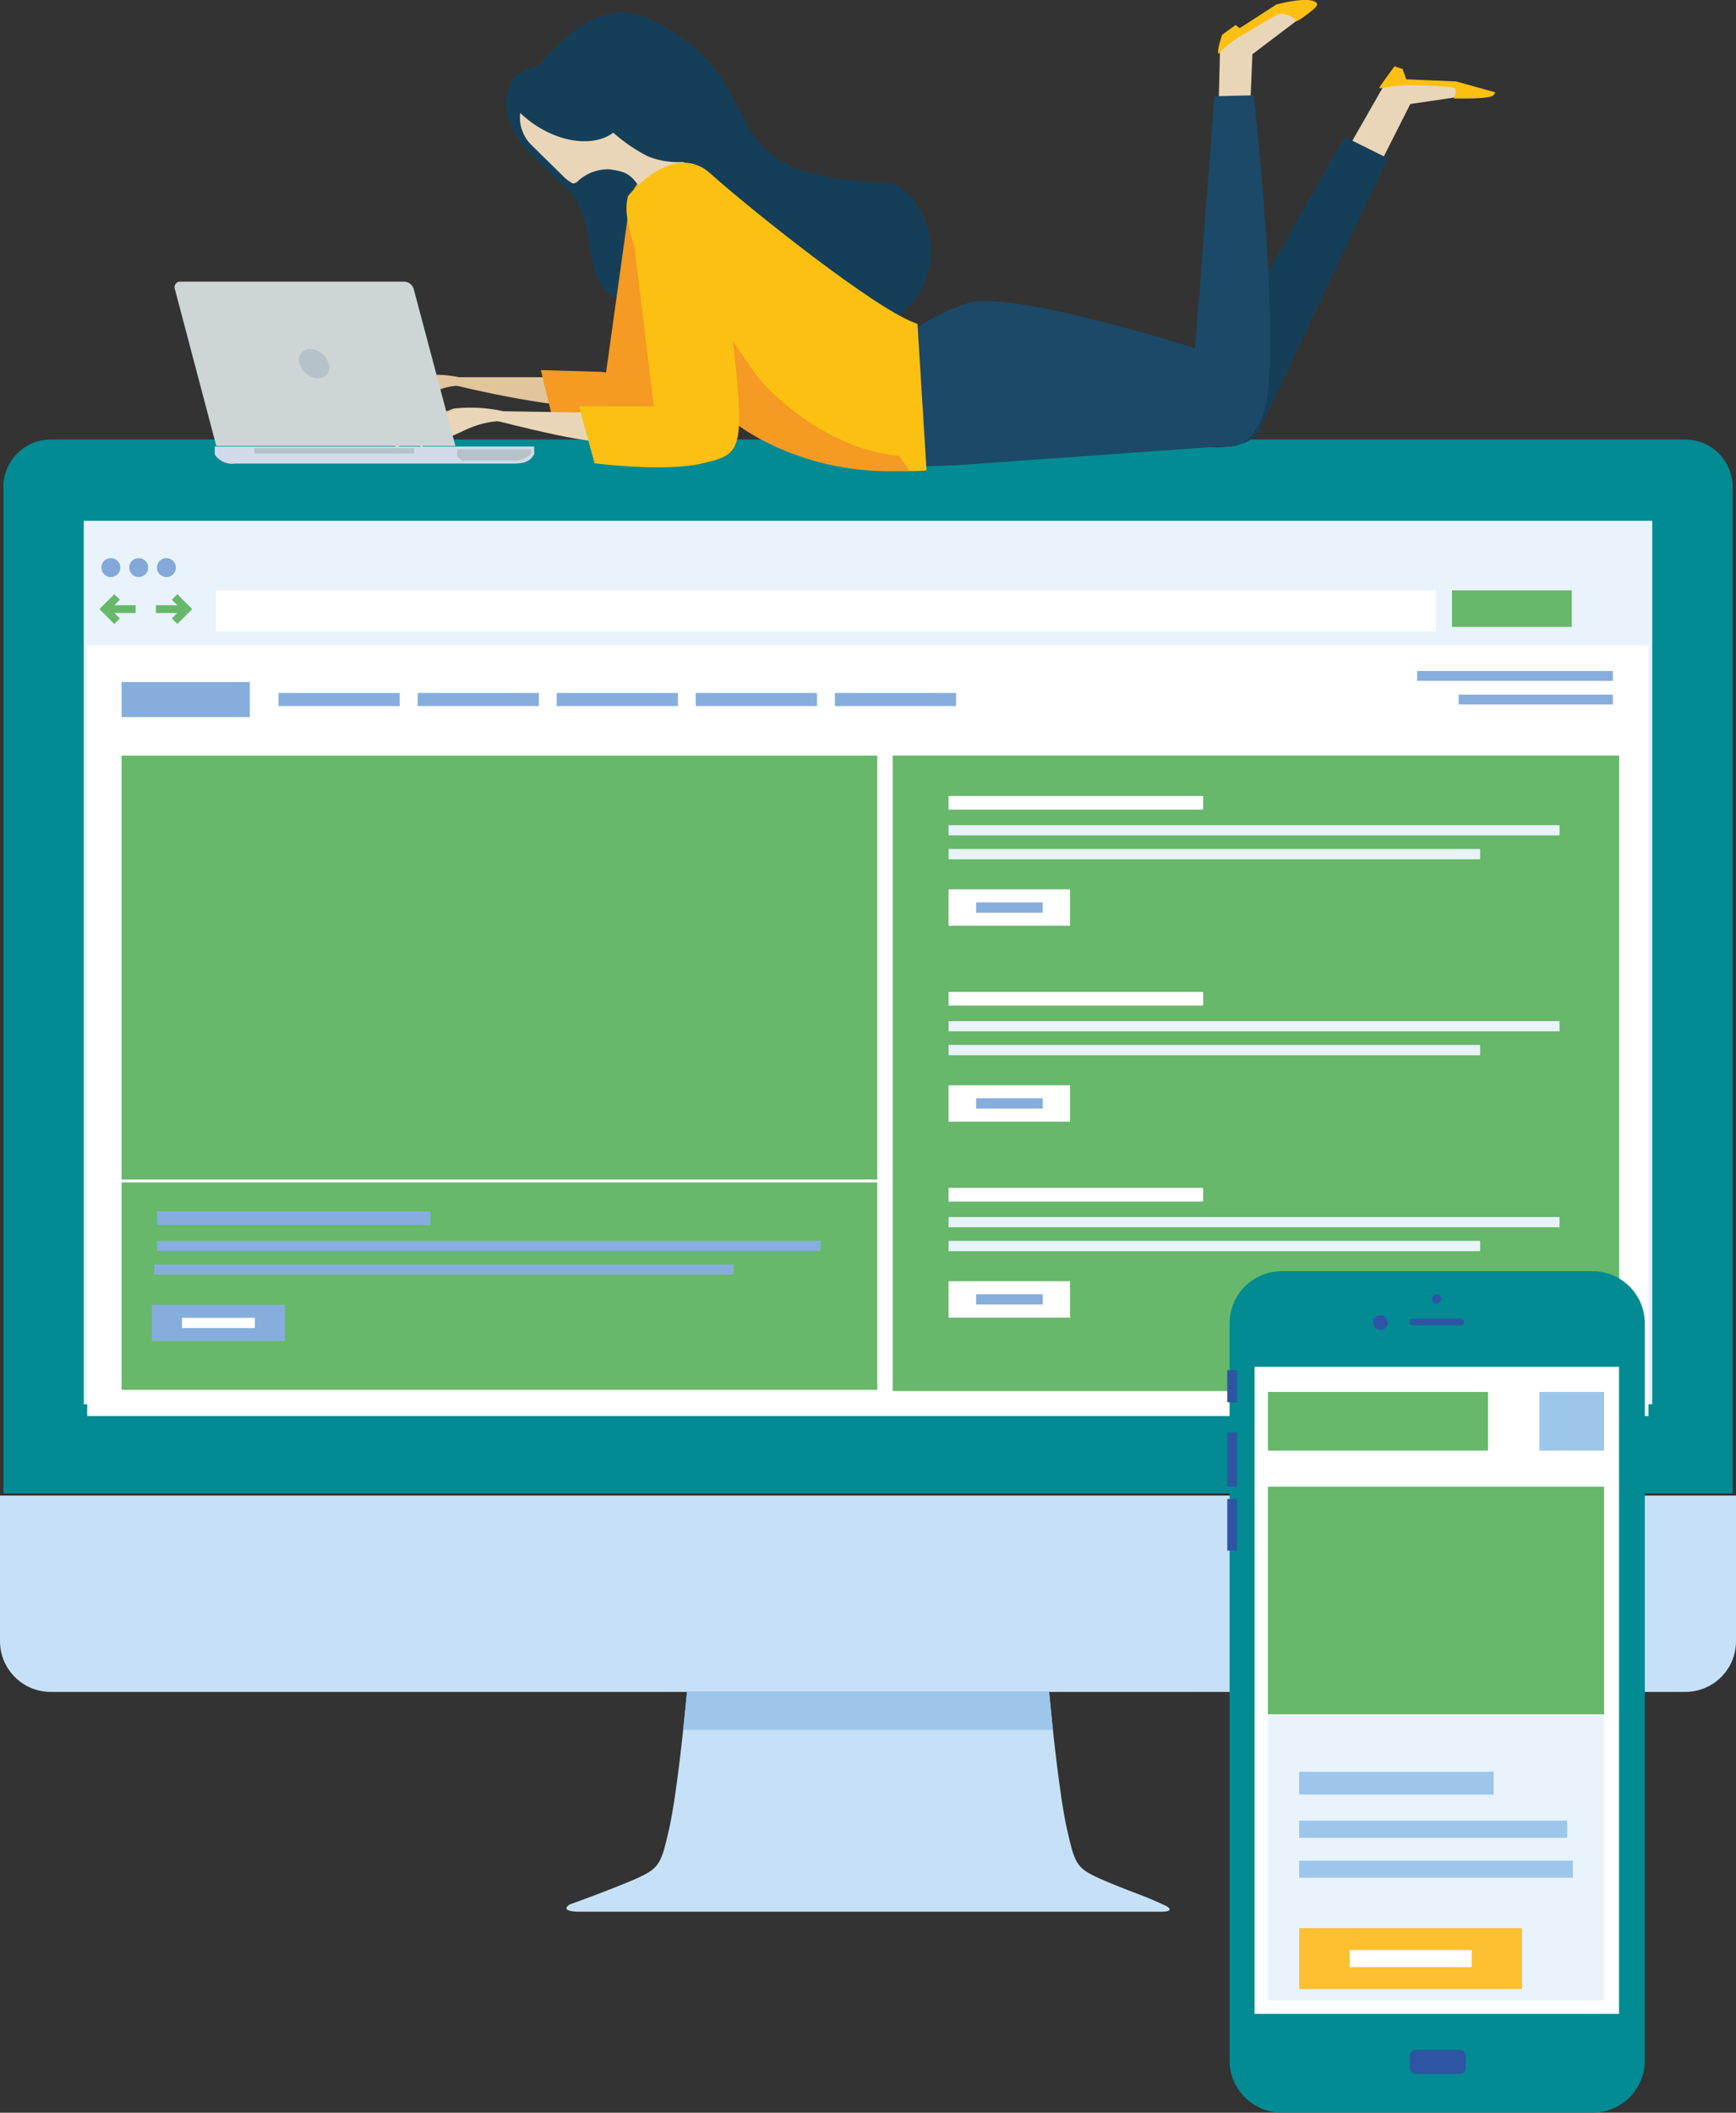 <svg xmlns="http://www.w3.org/2000/svg" id="Ebene_1" data-name="Ebene 1" viewBox="0 0 236.71 287.99"><rect x="0" y="0" width="236.71" height="287.99" fill="#333333" stroke="none"/><defs><style>.cls-1{fill:#028b92;}.cls-2{fill:#e9f3fc;}.cls-3{fill:#c6e1f7;}.cls-4{fill:#9dc6eb;}.cls-5{fill:#fff;}.cls-6{fill:#67b86a;}.cls-7{fill:#83a8d9;}.cls-8{fill:#86aedd;}.cls-9{fill:#2d55a3;}.cls-10{fill:#fcc031;}.cls-11{fill:#153f59;}.cls-12{fill:#e2c59c;}.cls-13{fill:#f59a22;}.cls-14{fill:#e9d6b8;}.cls-15{fill:#fcc013;}.cls-16{fill:#1b4967;}.cls-17{fill:#d1dbea;}.cls-18{fill:#b6c2c9;}.cls-19{fill:#cdd5d7;}</style></defs><title>umsetzung-2-illustration</title><path class="cls-1" d="M538.84,341V203.8a6.47,6.47,0,0,0-6.46-6.46H309.52a6.47,6.47,0,0,0-6.46,6.46V341Z" transform="translate(-302.59 -137.43)"></path><rect class="cls-2" x="11.42" y="70.99" width="213.87" height="120.43"></rect><path class="cls-3" d="M302.59,341.3v19.85a6.92,6.92,0,0,0,6.93,6.91H532.38a6.91,6.91,0,0,0,6.92-6.91V341.3Z" transform="translate(-302.59 -137.43)"></path><path class="cls-3" d="M461.72,397.3s-1.72-.85-3.69-1.59-4.63-1.78-6.12-2.5c-2.61-1.25-2.83-2.07-3.81-6.34-1.06-4.67-2.06-14.51-2.46-18.81H396.27c-.41,4.3-1.41,14.14-2.47,18.81-1,4.27-1.2,5.09-3.81,6.34-1.47.71-4,1.68-6.05,2.47h0c-2,.76-3.64,1.34-3.64,1.34s-1.58.88,1,1h79.38C463,398.07,461.72,397.3,461.72,397.3Z" transform="translate(-302.59 -137.43)"></path><path class="cls-4" d="M446.16,373.25c-.22-2-.4-3.87-.52-5.19H396.26c-.12,1.32-.3,3.15-.52,5.19Z" transform="translate(-302.59 -137.43)"></path><rect class="cls-5" x="11.89" y="87.87" width="212.89" height="105.15"></rect><rect class="cls-6" x="16.58" y="103" width="103.04" height="57.78"></rect><rect class="cls-6" x="16.58" y="161.18" width="103.04" height="28.27"></rect><rect class="cls-6" x="121.72" y="102.99" width="99.06" height="86.63"></rect><path class="cls-2" d="M525.23,210.91H316.61a2.05,2.05,0,0,0-2.12,2v12.47H527.35V212.9A2.06,2.06,0,0,0,525.23,210.91Z" transform="translate(-302.59 -137.43)"></path><path class="cls-7" d="M319,214.8a1.29,1.29,0,1,1-1.29-1.29A1.29,1.29,0,0,1,319,214.8Z" transform="translate(-302.59 -137.43)"></path><path class="cls-7" d="M322.79,214.8a1.29,1.29,0,1,1-1.29-1.29A1.29,1.29,0,0,1,322.79,214.8Z" transform="translate(-302.59 -137.43)"></path><path class="cls-7" d="M326.57,214.8a1.29,1.29,0,1,1-1.29-1.29A1.29,1.29,0,0,1,326.57,214.8Z" transform="translate(-302.59 -137.43)"></path><rect class="cls-5" x="29.43" y="80.47" width="166.38" height="5.6"></rect><polygon class="cls-6" points="15.59 85.06 13.56 83.03 15.59 81 16.34 81.75 15.07 83.03 16.34 84.3 15.59 85.06"></polygon><rect class="cls-6" x="14.76" y="82.5" width="3.74" height="1.06"></rect><polygon class="cls-6" points="24.18 85.06 23.43 84.3 24.7 83.03 23.43 81.75 24.18 81 26.21 83.03 24.18 85.06"></polygon><rect class="cls-6" x="21.26" y="82.5" width="3.74" height="1.06"></rect><rect class="cls-6" x="197.98" y="80.47" width="16.34" height="4.99"></rect><rect class="cls-8" x="37.98" y="94.46" width="16.53" height="1.79"></rect><rect class="cls-8" x="56.95" y="94.46" width="16.53" height="1.79"></rect><rect class="cls-8" x="75.91" y="94.46" width="16.53" height="1.79"></rect><rect class="cls-8" x="94.87" y="94.46" width="16.53" height="1.79"></rect><rect class="cls-8" x="113.84" y="94.46" width="16.53" height="1.79"></rect><rect class="cls-8" x="193.23" y="91.47" width="26.69" height="1.34"></rect><rect class="cls-8" x="198.89" y="94.69" width="21.03" height="1.34"></rect><rect class="cls-8" x="16.58" y="92.97" width="17.48" height="4.78"></rect><rect class="cls-8" x="21.42" y="165.13" width="37.28" height="1.86"></rect><rect class="cls-8" x="21.42" y="169.11" width="90.46" height="1.4"></rect><rect class="cls-8" x="21.03" y="172.36" width="79" height="1.4"></rect><rect class="cls-8" x="20.72" y="177.85" width="18.14" height="4.96"></rect><rect class="cls-5" x="24.82" y="179.64" width="9.93" height="1.39"></rect><rect class="cls-5" x="129.34" y="108.5" width="34.71" height="1.86"></rect><rect class="cls-2" x="129.34" y="112.48" width="83.31" height="1.39"></rect><rect class="cls-2" x="129.34" y="115.73" width="72.48" height="1.4"></rect><rect class="cls-5" x="129.34" y="121.23" width="16.57" height="4.96"></rect><rect class="cls-8" x="133.1" y="123.01" width="9.08" height="1.4"></rect><rect class="cls-5" x="129.34" y="135.21" width="34.71" height="1.86"></rect><rect class="cls-2" x="129.34" y="139.19" width="83.31" height="1.39"></rect><rect class="cls-2" x="129.34" y="142.44" width="72.48" height="1.4"></rect><rect class="cls-5" x="129.34" y="147.94" width="16.57" height="4.96"></rect><rect class="cls-8" x="133.1" y="149.71" width="9.08" height="1.4"></rect><rect class="cls-5" x="129.34" y="161.92" width="34.71" height="1.86"></rect><rect class="cls-2" x="129.34" y="165.9" width="83.31" height="1.39"></rect><rect class="cls-2" x="129.34" y="169.15" width="72.48" height="1.4"></rect><rect class="cls-5" x="129.34" y="174.65" width="16.57" height="4.96"></rect><rect class="cls-8" x="133.1" y="176.42" width="9.08" height="1.4"></rect><path class="cls-1" d="M526.87,418.31a7.12,7.12,0,0,1-7.1,7.1H477.35a7.11,7.11,0,0,1-7.1-7.1V317.81a7.12,7.12,0,0,1,7.1-7.1h42.42a7.13,7.13,0,0,1,7.1,7.1Z" transform="translate(-302.59 -137.43)"></path><path class="cls-1" d="M478.45,424.32a7.13,7.13,0,0,1-7.11-7.1V318.91a7.12,7.12,0,0,1,7.11-7.1h40.22a7.12,7.12,0,0,1,7.11,7.1v98.31a7.13,7.13,0,0,1-7.11,7.1Z" transform="translate(-302.59 -137.43)"></path><path class="cls-9" d="M491.82,317.72a1,1,0,1,1-1-1A1,1,0,0,1,491.82,317.72Z" transform="translate(-302.59 -137.43)"></path><path class="cls-9" d="M499.08,314.4a.62.62,0,1,1-1.23,0,.62.62,0,0,1,1.23,0Z" transform="translate(-302.59 -137.43)"></path><path class="cls-9" d="M502.24,317.63a.45.45,0,0,1-.44.45h-6.57a.44.44,0,0,1-.45-.45h0a.45.45,0,0,1,.45-.45h6.57a.45.45,0,0,1,.44.45Z" transform="translate(-302.59 -137.43)"></path><path class="cls-9" d="M502.47,419.31a.81.81,0,0,1-.81.82h-6a.81.81,0,0,1-.82-.82v-1.63a.82.82,0,0,1,.82-.83h6a.82.82,0,0,1,.81.83Z" transform="translate(-302.59 -137.43)"></path><polygon class="cls-9" points="168.67 191.15 168.67 191.15 167.34 191.15 167.34 191.15 167.34 186.78 167.34 186.78 168.67 186.78 168.67 186.78 168.67 191.15"></polygon><polygon class="cls-9" points="168.67 202.63 168.67 202.63 167.34 202.63 167.34 202.63 167.34 195.25 167.34 195.25 168.67 195.25 168.67 195.25 168.67 202.63"></polygon><polygon class="cls-9" points="168.67 211.37 168.67 211.37 167.34 211.37 167.34 211.37 167.34 204.33 167.34 204.33 168.67 204.33 168.67 204.33 168.67 211.37"></polygon><rect class="cls-5" x="171.06" y="186.31" width="49.7" height="88.21"></rect><rect class="cls-6" x="172.89" y="202.65" width="45.83" height="31.04"></rect><rect class="cls-2" x="172.89" y="233.86" width="45.83" height="38.84"></rect><rect class="cls-6" x="172.89" y="189.74" width="30.01" height="8"></rect><rect class="cls-4" x="209.9" y="189.74" width="8.82" height="8"></rect><rect class="cls-4" x="177.15" y="241.51" width="26.51" height="3.11"></rect><rect class="cls-4" x="177.15" y="248.18" width="36.54" height="2.34"></rect><rect class="cls-4" x="177.15" y="253.63" width="37.31" height="2.33"></rect><rect class="cls-10" x="177.15" y="262.83" width="30.38" height="8.31"></rect><rect class="cls-5" x="184.03" y="265.82" width="16.64" height="2.33"></rect><path class="cls-11" d="M423.48,162.35c-26.38-.82-13.85-13.34-32.15-22.26-7.11-3.47-12.66,3.5-15.39,6.27l-2.78,1.15c-2.88,2.93-1.36,7.79,1.56,10.66l4.5,4.43c5.2,4.15,2.68,11.16,6,14.46a9.75,9.75,0,0,0,13.66-.12c.11.13.22.25.34.37,3.81,3.75,21.82,6.37,26.07,3C433.43,173.77,428.11,162.49,423.48,162.35Z" transform="translate(-302.59 -137.43)"></path><path class="cls-12" d="M387.92,191.82s-.2,1.64-8.2.88-19.56-3.85-19.56-3.85l18.63,0S385.9,189.22,387.92,191.82Z" transform="translate(-302.59 -137.43)"></path><path class="cls-12" d="M366.4,190c-3.81-.25-5.57,1.56-7.12,2.05a28.55,28.55,0,0,0-3.12,1.29c.95-1.57,2.19-1.54,2.84-2s.47-.24-.88-.42c-.77-.11-2.21,1.17-3.23,1.86a3.05,3.05,0,0,1-1.43.61,17.31,17.31,0,0,1,2.41-2.34,19.48,19.48,0,0,1,4-2.38,15.1,15.1,0,0,1,5.2.16C367.11,189.25,369.15,190.21,366.4,190Z" transform="translate(-302.59 -137.43)"></path><path class="cls-12" d="M360.08,188.77a21.06,21.06,0,0,0-3.51.9c-.37.25-2,1.72-2,1.72a3.85,3.85,0,0,0,1.77-.66A33.15,33.15,0,0,1,360.08,188.77Z" transform="translate(-302.59 -137.43)"></path><path class="cls-13" d="M384.62,188.12s7.35.91,6.58,5.27c-.44,2.46-2.18,3.22-4.4,2.91-4.12-.59-8.78-1.48-8.78-1.48l-1.68-6.94Z" transform="translate(-302.59 -137.43)"></path><path class="cls-13" d="M384.81,191.22l3.36-24.09s.3-5.17,2.15-4.9c2.66.38,6.77,8.22,6.87,9.83.19,3.31-4.58,20.28-5.19,23.66-.42,2.33-2.49-.48-4.86-.91C382.73,194,384.81,191.22,384.81,191.22Z" transform="translate(-302.59 -137.43)"></path><polygon class="cls-14" points="181.87 23.61 189.05 11.04 197.44 11.57 201.59 12.8 192.3 14.18 186.37 25.91 181.87 23.61"></polygon><path class="cls-15" d="M492.74,146.47l1.09.36.51,1.41,6.78.29,5.35,1.48a1,1,0,0,1-.41.52c-1,.43-5.25.32-5.25.32s.54-1.14.09-1.42-5.7-.43-7-.36c-2.18.12-3.35.57-3.22.29S492.74,146.47,492.74,146.47Z" transform="translate(-302.59 -137.43)"></path><path class="cls-11" d="M448.73,184.77l19.7,2.23,17.48-30.93L491.8,159l-17.7,37.5s-1.35,2.35-7.31,1.84c-5.8-.5-29.28-1.89-31.88-2.86C428.75,193.19,449.35,190.21,448.73,184.77Z" transform="translate(-302.59 -137.43)"></path><path class="cls-14" d="M373.52,152.83a15.38,15.38,0,0,0,1.62,1.34c3.92,2.81,8.53,3.28,11.07,1.34a21.86,21.86,0,0,0,4.83,3.28,11.2,11.2,0,0,0,4.71.72c2.74,2,4.35,9.8-1.91,12.88-3.76,1.85-4.42-2.57-4-5.64.22-1.44.34-3.05,0-3.68-1.34-2.21-2.32-2.23-4-2.55a6,6,0,0,0-4.5,1.65.9.9,0,0,1-.65.26,5.54,5.54,0,0,1-1.26-.93l-4.36-4.29A5.26,5.26,0,0,1,373.52,152.83Z" transform="translate(-302.59 -137.43)"></path><polygon class="cls-14" points="166.1 16.97 166.35 6.93 168.38 4.51 173.8 1.33 177.85 2.03 170.77 7.39 170.33 17.92 166.1 16.97"></polygon><path class="cls-15" d="M469.24,142.16l1.83-1.32.56.43,5-3.23s4.59-1.24,5.49-.2c.29.34-.45.9-1.46,1.67a10,10,0,0,1-1.31.85s-.21-.79-2-1.07c-.59-.09-4.17,2.32-5.4,2.94a14,14,0,0,0-3.2,2.55C468.44,144.4,469.24,142.16,469.24,142.16Z" transform="translate(-302.59 -137.43)"></path><path class="cls-16" d="M428.93,201l4.44-.18,36.13-2.57s3.24,1,5.26-4.15c2.88-7.29-1.22-43.68-1.22-43.68l-5.35.13-2.64,34.35s-25.35-8.11-31.11-6.11c-6.71,2.34-10.58,5.53-19.06,14.33-3.73,3.89,1.22,7.24,1.22,7.24Z" transform="translate(-302.59 -137.43)"></path><path class="cls-15" d="M388.25,164.12s6.1-7.63,11.19-3.05,22.87,18.85,28.25,20.5l1.24,20c-14.69,1-26.74-6.54-27.74-8C398,188.72,386.21,170.22,388.25,164.12Z" transform="translate(-302.59 -137.43)"></path><path class="cls-13" d="M405.93,188.83c-1.43-2-4.39-6.17-7.25-10.88-3.63-5.95-9.15-5-6.19.88a156.46,156.46,0,0,0,8.7,14.75c1,1.49,10.75,9,25.43,8l-1.43-2C414.69,198.58,406.86,190.1,405.93,188.83Z" transform="translate(-302.59 -137.43)"></path><path class="cls-14" d="M397,196.78s2.21,2.36-7.78,1.35c-7.1-.72-6.94-.22-24.44-4.74l23.25.37S394.41,193.79,397,196.78Z" transform="translate(-302.59 -137.43)"></path><path class="cls-14" d="M372.52,194.85c-4.76-.35-6.94,1.68-8.88,2.21a36.77,36.77,0,0,0-3.89,1.41c1.18-1.78,2.73-1.72,3.54-2.26s.59-.26-1.1-.5c-1-.14-2.76,1.29-4,2a4,4,0,0,1-1.77.68,20.14,20.14,0,0,1,3-2.62,25,25,0,0,1,5-2.64,20.48,20.48,0,0,1,6.48.29C373.4,194,376,195.1,372.52,194.85Z" transform="translate(-302.59 -137.43)"></path><path class="cls-12" d="M364.62,193.29a26.86,26.86,0,0,0-4.37,1c-.47.27-2.45,1.91-2.45,1.91a5,5,0,0,0,2.21-.72A43.13,43.13,0,0,1,364.62,193.29Z" transform="translate(-302.59 -137.43)"></path><path class="cls-15" d="M391.74,192.81l-3.31-27.24s2.13-2.69,4-1.75,6,3.75,6,3.75a94.19,94.19,0,0,1,4.25,17.75c1.5,13.76.77,14.06-4.25,15.26-5.25,1.25-14.77,0-14.77,0l-2.12-7.78Z" transform="translate(-302.59 -137.43)"></path><path class="cls-17" d="M375.43,199.35s0,0,0,0v-1.05H331.87v1.05a0,0,0,0,0,0,0l.1.19a2.89,2.89,0,0,0,2.72,1.08H372.6c1.15,0,2.15-.17,2.71-1.08Z" transform="translate(-302.59 -137.43)"></path><path class="cls-18" d="M364.93,199.52s0,0,0,0l.1.16a1.83,1.83,0,0,0,.64.54h6.62a3.06,3.06,0,0,0,2.62-.87l.1-.16,0,0v-.52H364.93Z" transform="translate(-302.59 -137.43)"></path><rect class="cls-18" x="34.69" y="61.08" width="21.77" height="0.74"></rect><path class="cls-19" d="M364.69,198.22,359,176.82a1.42,1.42,0,0,0-1.29-1H327.18a.76.76,0,0,0-.75,1l5.65,21.4Z" transform="translate(-302.59 -137.43)"></path><path class="cls-18" d="M347.4,187a1.47,1.47,0,0,1-1.45,2,2.74,2.74,0,0,1-2.5-2,1.47,1.47,0,0,1,1.45-2A2.74,2.74,0,0,1,347.4,187Z" transform="translate(-302.59 -137.43)"></path></svg>